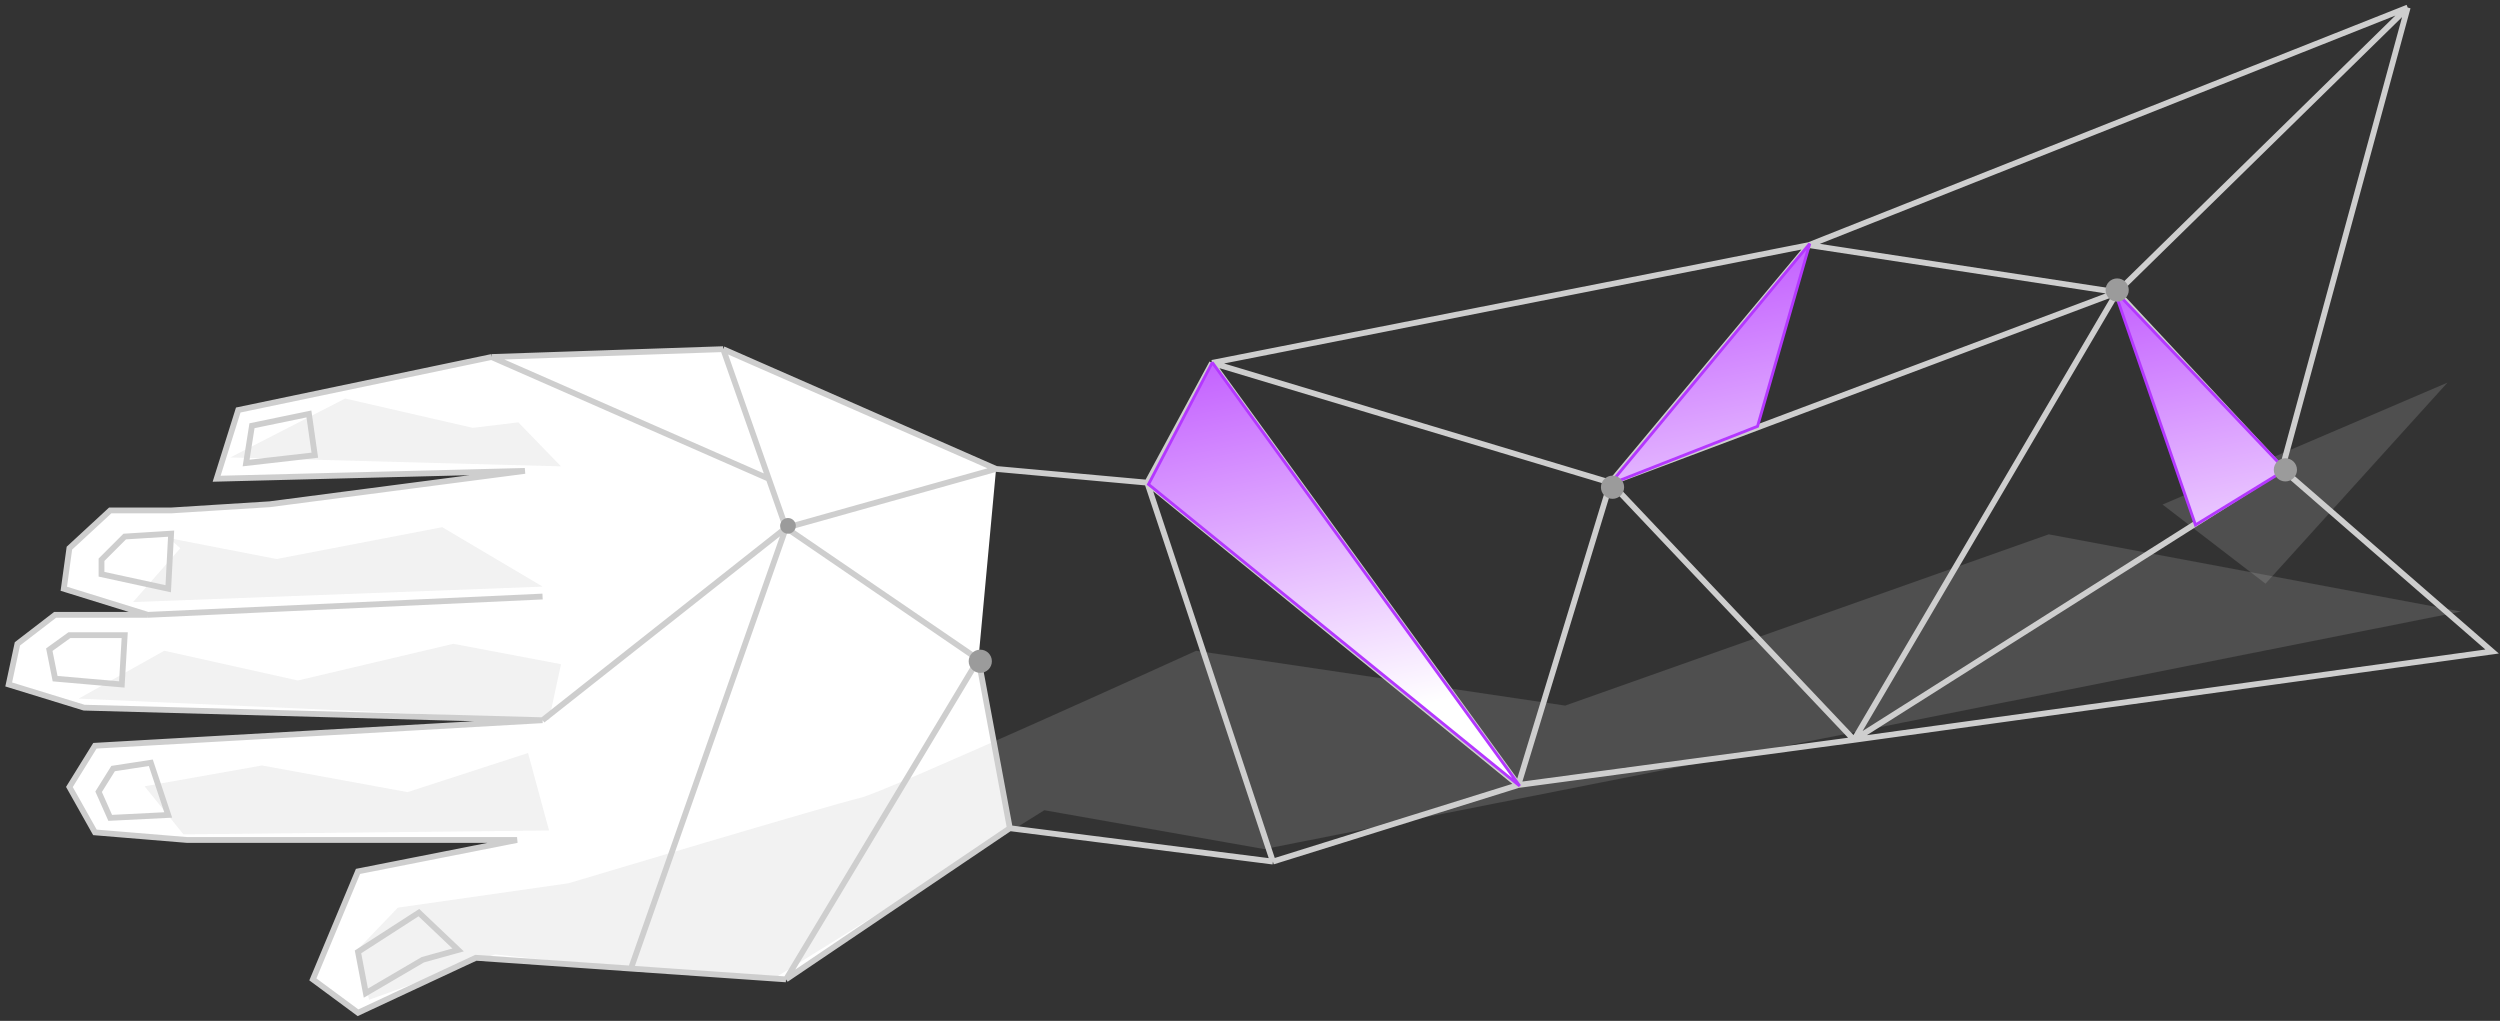 <?xml version="1.0" encoding="UTF-8"?> <svg xmlns="http://www.w3.org/2000/svg" width="431" height="176" viewBox="0 0 431 176" fill="none"><rect x="0" y="0" width="431" height="176" fill="#333333" stroke="none"/> <path d="M124.676 60.195L171.724 80.842L168.678 113.674L174.093 142.783L135.507 168.845L108.768 166.983L82.029 165.122L61.72 174.599L53.935 168.845L61.72 150.229L89.137 144.814H32.273L16.365 143.5L11.965 135.675L16.365 128.567L93.537 124.167L14.499 122L1.5 118L3 111L9.5 106H25.499L11 101.5L11.965 94.5L19 88H29.499L46.489 86.935L90.49 81.181L37.35 82.534L41.074 70.688L84.737 61.549L124.676 60.195Z" fill="white"></path> <g style="mix-blend-mode:multiply" opacity="0.2"> <path d="M424.269 105.434L353.199 92.117L269.829 121.644L206.214 112.191C206.214 112.191 152.386 136.677 148.204 137.588C144.023 138.499 98.043 152.271 98.043 152.271L68.594 156.479L61.469 163.916L63.639 172.35L85.333 164.547C85.333 164.547 104.292 166.53 109.074 167.177C113.856 167.824 134.108 168.263 134.108 168.263L180.043 139.686L217.965 146.387L301.632 129.828L424.269 105.434Z" fill="#BCBCBC"></path> </g> <g style="mix-blend-mode:multiply" opacity="0.2"> <path d="M24.932 135.558L45.161 131.971L70.263 136.564L91.032 129.823L94.652 143.176L31.628 143.843L24.932 135.558Z" fill="#BCBCBC"></path> </g> <g style="mix-blend-mode:multiply" opacity="0.2"> <path d="M13.568 120.441L28.322 112.19L51.356 117.318L78.141 110.995L96.714 114.508L94.652 124.066L13.568 120.441Z" fill="#BCBCBC"></path> </g> <g style="mix-blend-mode:multiply" opacity="0.2"> <path d="M29.111 92.773L47.672 96.378L76.239 90.889L93.543 101.131L22.939 103.795L31.091 94.511L29.111 92.773Z" fill="#BCBCBC"></path> </g> <g style="mix-blend-mode:multiply" opacity="0.2"> <path d="M39.707 78.867L59.507 68.708L81.49 73.761L89.358 72.813L96.713 80.401L39.707 78.867Z" fill="#BCBCBC"></path> </g> <g style="mix-blend-mode:multiply" opacity="0.2"> <path d="M421.947 65.963L372.82 86.984L390.575 100.628L421.947 65.963Z" fill="#BCBCBC"></path> </g> <path d="M415.086 1.301L364.992 50.379M415.086 1.301L311.852 42.256M415.086 1.301L393.424 80.842M364.992 50.379L311.852 42.256M364.992 50.379L277.666 83.211M364.992 50.379L319.637 127.551M364.992 50.379L393.424 80.842M311.852 42.256L208.956 62.564M311.852 42.256L277.666 83.211M208.956 62.564L197.786 83.211M208.956 62.564L261.758 135.336M208.956 62.564L277.666 83.211M197.786 83.211L219.449 148.536M197.786 83.211L261.758 135.336M197.786 83.211L171.724 80.842M219.449 148.536L261.758 135.336M219.449 148.536L174.093 142.782M261.758 135.336L277.666 83.211M261.758 135.336L319.637 127.551M277.666 83.211L319.637 127.551M319.637 127.551L429.64 112.32L393.424 80.842M319.637 127.551L393.424 80.842M171.724 80.842L124.676 60.195M171.724 80.842L135.507 90.996M124.676 60.195L84.737 61.549M124.676 60.195L132.532 82.534M84.737 61.549L41.074 70.688L37.35 82.534L90.49 81.18L46.489 86.934L29.499 88H19L11.965 94.5L11 101.5L25.499 106M84.737 61.549L132.532 82.534M25.499 106L93.537 102.843M25.499 106H9.5L3 111L1.5 118L14.499 122L93.537 124.166M174.093 142.782L135.507 168.845M174.093 142.782L168.678 113.674M135.507 168.845L168.678 113.674M135.507 168.845L108.768 166.983M93.537 124.166L16.365 128.567L11.965 135.674L16.365 143.5L32.273 144.813H89.137L61.72 150.229L53.935 168.845L61.72 174.599L82.029 165.122L108.768 166.983M93.537 124.166L135.507 90.996M168.678 113.674L135.507 90.996M135.507 90.996L108.768 166.983M135.507 90.996L132.532 82.534M53.258 71.365L43.443 73.395L42.427 79.826L54.274 78.473L53.258 71.365ZM61.72 164.106L63.074 171.214L72.89 165.46L78.983 163.768L72.213 157.337L61.72 164.106ZM29.499 92L21.5 92.5L17.5 96.5V99L29 101.5L29.499 92ZM21.5 109.5L21 118L9.5 117L8.5 112L11.965 109.5H21.5ZM26 131.5L19.5 132.5L17 136.5L19 141L29 140.5L26 131.5Z" stroke="#CECECE"></path> <path d="M262 135.5L198 83.5L209 62.5L262 135.5Z" fill="url(#paint0_linear_82_16443)"></path> <path d="M198 83.5L197.779 83.384L197.684 83.565L197.842 83.694L198 83.5ZM262 135.5L261.842 135.694L262.202 135.353L262 135.5ZM209 62.5L209.202 62.353L208.779 62.384L209 62.5ZM197.842 83.694L261.842 135.694L262.158 135.306L198.158 83.306L197.842 83.694ZM262.202 135.353L209.202 62.353L208.798 62.647L261.798 135.647L262.202 135.353ZM208.779 62.384L197.779 83.384L198.221 83.616L209.221 62.616L208.779 62.384Z" fill="#B437FF"></path> <path d="M303 73.5L277.5 83.501L312 42L303 73.5Z" fill="url(#paint1_linear_82_16443)"></path> <path d="M277.5 83.501L277.308 83.341L277.592 83.734L277.5 83.501ZM303 73.5L303.092 73.733L303.207 73.688L303.241 73.569L303 73.5ZM312 42L312.241 42.069L311.808 41.84L312 42ZM277.592 83.734L303.092 73.733L302.909 73.268L277.409 83.268L277.592 83.734ZM303.241 73.569L312.241 42.069L311.76 41.931L302.76 73.432L303.241 73.569ZM311.808 41.84L277.308 83.341L277.692 83.661L312.193 42.16L311.808 41.84Z" fill="#B437FF"></path> <path d="M393.999 81L378.499 90.5L364.499 50L393.999 81Z" fill="url(#paint2_linear_82_16443)"></path> <path d="M378.499 90.5L378.263 90.581L378.365 90.875L378.63 90.713L378.499 90.5ZM393.999 81L394.13 81.213L394.393 81.051L394.18 80.828L393.999 81ZM364.499 50L364.68 49.828L364.263 50.082L364.499 50ZM378.63 90.713L394.13 81.213L393.869 80.787L378.369 90.287L378.63 90.713ZM394.18 80.828L364.68 49.828L364.318 50.172L393.818 81.172L394.18 80.828ZM364.263 50.082L378.263 90.581L378.735 90.418L364.736 49.918L364.263 50.082Z" fill="#B437FF"></path> <circle cx="135.846" cy="90.658" r="1.354" fill="#9B9B9B"></circle> <circle cx="169" cy="114" r="2" fill="#9B9B9B"></circle> <circle cx="365" cy="50" r="2" fill="#9B9B9B"></circle> <circle cx="394" cy="81" r="2" fill="#9B9B9B"></circle> <circle cx="278" cy="84" r="2" fill="#9B9B9B"></circle> <defs> <linearGradient id="paint0_linear_82_16443" x1="235.209" y1="27.225" x2="257.507" y2="144.043" gradientUnits="userSpaceOnUse"> <stop offset="0.103" stop-color="#B437FF"></stop> <stop offset="0.795" stop-color="white"></stop> </linearGradient> <linearGradient id="paint1_linear_82_16443" x1="338.723" y1="7.085" x2="361.02" y2="123.904" gradientUnits="userSpaceOnUse"> <stop offset="0.103" stop-color="#B437FF"></stop> <stop offset="0.795" stop-color="white"></stop> </linearGradient> <linearGradient id="paint2_linear_82_16443" x1="392.286" y1="15.085" x2="414.584" y2="131.904" gradientUnits="userSpaceOnUse"> <stop offset="0.103" stop-color="#B437FF"></stop> <stop offset="0.795" stop-color="white"></stop> </linearGradient> </defs> </svg> 